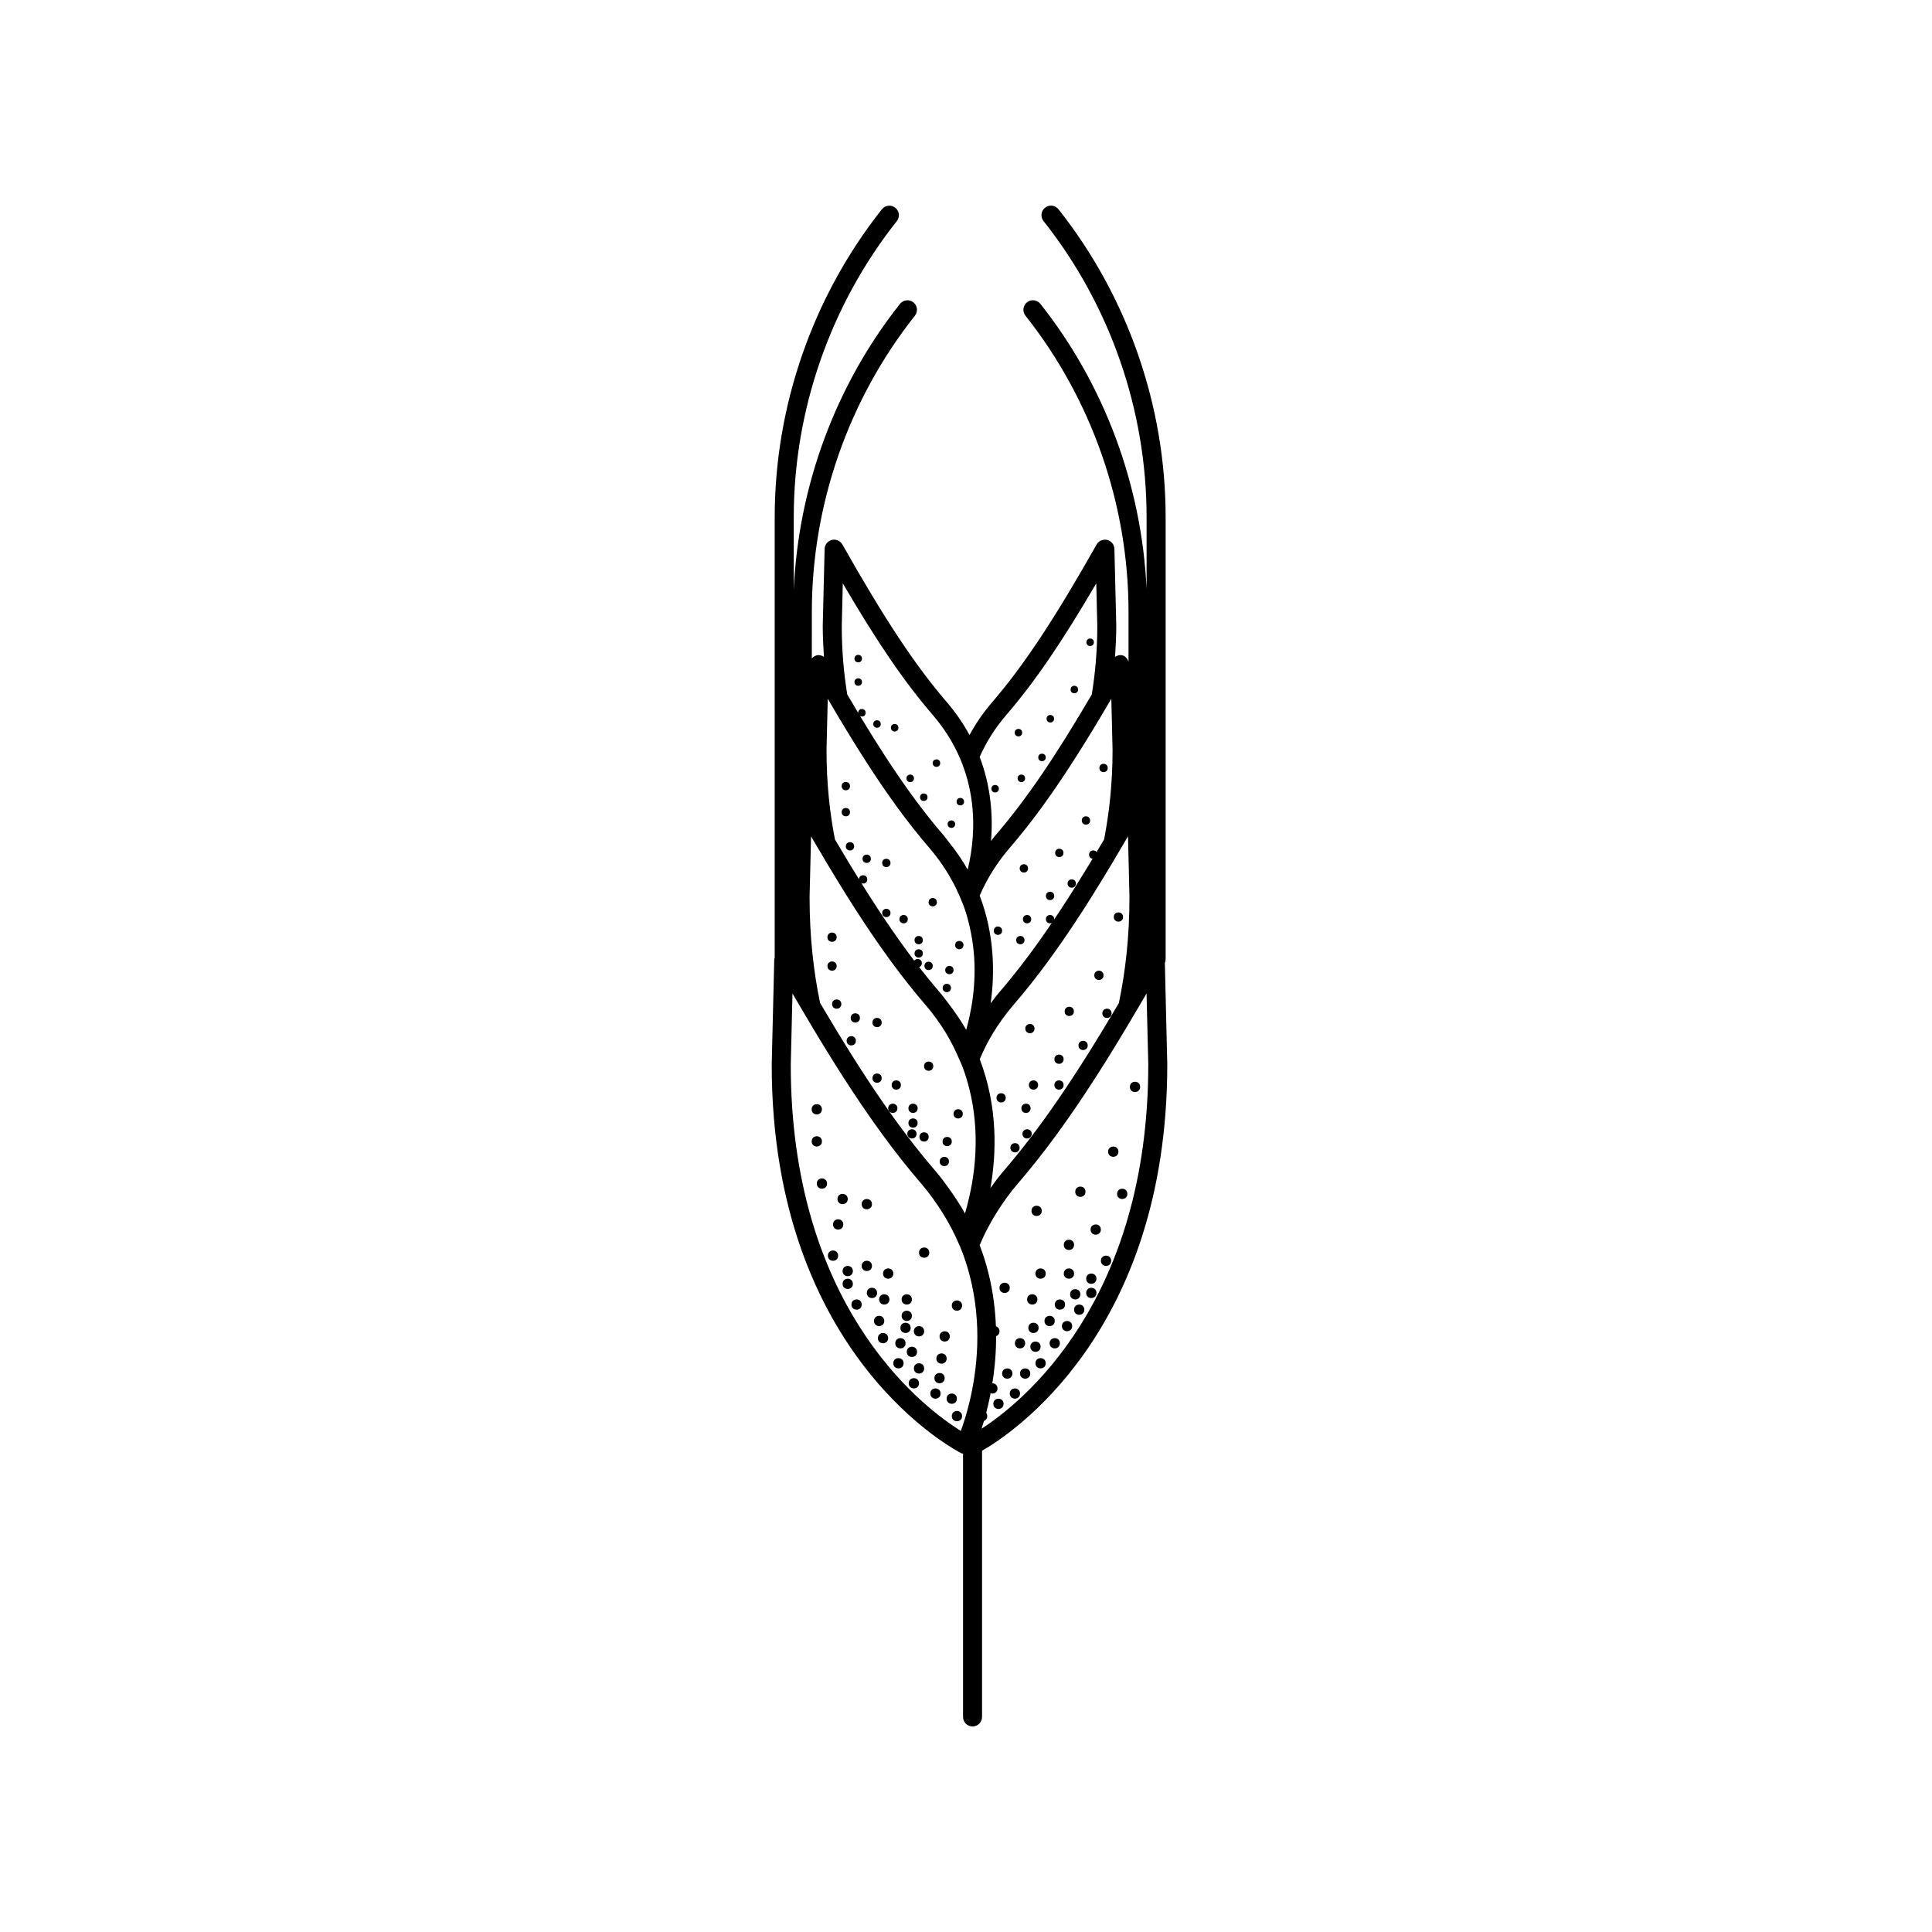 <?xml version="1.0" encoding="UTF-8"?>
<!-- Uploaded to: SVG Repo, www.svgrepo.com, Generator: SVG Repo Mixer Tools -->
<svg fill="#000000" width="800px" height="800px" version="1.1" viewBox="144 144 512 512" xmlns="http://www.w3.org/2000/svg">
 <g>
  <path d="m415.66 350.27c0 1.324-1.984 1.324-1.984 0 0-1.324 1.984-1.324 1.984 0"/>
  <path d="m414.89 338.16c0 1.324-1.984 1.324-1.984 0 0-1.324 1.984-1.324 1.984 0"/>
  <path d="m421.13 344.73c0 1.324-1.984 1.324-1.984 0 0-1.324 1.984-1.324 1.984 0"/>
  <path d="m431.43 334.88c0 1.324-1.984 1.324-1.984 0 0-1.32 1.984-1.32 1.984 0"/>
  <path d="m423.34 334.47c0 1.324-1.984 1.324-1.984 0s1.984-1.324 1.984 0"/>
  <path d="m429.7 326.73c0 1.324-1.984 1.324-1.984 0s1.984-1.324 1.984 0"/>
  <path d="m433.89 314.21c0 1.32-1.984 1.32-1.984 0 0-1.324 1.984-1.324 1.984 0"/>
  <path d="m408.71 353.02c0 1.324-1.988 1.324-1.988 0 0-1.324 1.988-1.324 1.988 0"/>
  <path d="m386.21 350.27c0 1.324-1.988 1.324-1.988 0 0-1.324 1.988-1.324 1.988 0"/>
  <path d="m393.16 346.23c0 1.324-1.984 1.324-1.984 0 0-1.324 1.984-1.324 1.984 0"/>
  <path d="m382.09 336.86c0 1.324-1.988 1.324-1.988 0 0-1.32 1.988-1.32 1.988 0"/>
  <path d="m373.41 332.89c0 1.324-1.988 1.324-1.988 0s1.988-1.324 1.988 0"/>
  <path d="m377.41 335.87c0 1.324-1.984 1.324-1.984 0 0-1.32 1.984-1.32 1.984 0"/>
  <path d="m372.43 324.75c0 1.32-1.984 1.32-1.984 0 0-1.324 1.984-1.324 1.984 0"/>
  <path d="m372.43 318.54c0 1.324-1.984 1.324-1.984 0s1.984-1.324 1.984 0"/>
  <path d="m397.12 362.41c0 1.324-1.984 1.324-1.984 0 0-1.324 1.984-1.324 1.984 0"/>
  <path d="m399.49 356.45c0 1.324-1.984 1.324-1.984 0 0-1.32 1.984-1.32 1.984 0"/>
  <path d="m389.8 355.27c0 1.324-1.984 1.324-1.984 0s1.984-1.324 1.984 0"/>
  <path d="m417.29 387.59c0 1.473-2.207 1.473-2.207 0s2.207-1.473 2.207 0"/>
  <path d="m416.44 374.13c0 1.473-2.207 1.473-2.207 0 0-1.473 2.207-1.473 2.207 0"/>
  <path d="m423.38 387.59c0 1.473-2.207 1.473-2.207 0s2.207-1.473 2.207 0"/>
  <path d="m423.38 381.43c0 1.469-2.207 1.469-2.207 0 0-1.473 2.207-1.473 2.207 0"/>
  <path d="m429.13 378.15c0 1.473-2.207 1.473-2.207 0 0-1.473 2.207-1.473 2.207 0"/>
  <path d="m434.82 370.48c0 1.473-2.207 1.473-2.207 0 0-1.473 2.207-1.473 2.207 0"/>
  <path d="m425.83 370.03c0 1.469-2.207 1.469-2.207 0 0-1.473 2.207-1.473 2.207 0"/>
  <path d="m432.89 361.43c0 1.473-2.203 1.473-2.203 0 0-1.469 2.203-1.469 2.203 0"/>
  <path d="m437.56 347.52c0 1.473-2.207 1.473-2.207 0 0-1.469 2.207-1.469 2.207 0"/>
  <path d="m409.57 390.65c0 1.469-2.207 1.469-2.207 0 0-1.473 2.207-1.473 2.207 0"/>
  <path d="m415.5 393.14c0 1.473-2.203 1.473-2.203 0 0-1.469 2.203-1.469 2.203 0"/>
  <path d="m384.57 387.59c0 1.473-2.207 1.473-2.207 0s2.207-1.473 2.207 0"/>
  <path d="m392.29 383.09c0 1.473-2.207 1.473-2.207 0 0-1.469 2.207-1.469 2.207 0"/>
  <path d="m379.99 385.95c0 1.469-2.207 1.469-2.207 0 0-1.473 2.207-1.473 2.207 0"/>
  <path d="m373.84 377.05c0 1.469-2.207 1.469-2.207 0 0-1.473 2.207-1.473 2.207 0"/>
  <path d="m379.99 372.69c0 1.469-2.207 1.469-2.207 0 0-1.473 2.207-1.473 2.207 0"/>
  <path d="m370.36 368.28c0 1.473-2.207 1.473-2.207 0 0-1.469 2.207-1.469 2.207 0"/>
  <path d="m374.79 371.58c0 1.473-2.207 1.473-2.207 0 0-1.469 2.207-1.469 2.207 0"/>
  <path d="m369.26 359.23c0 1.469-2.207 1.469-2.207 0 0-1.473 2.207-1.473 2.207 0"/>
  <path d="m369.26 352.33c0 1.473-2.207 1.473-2.207 0 0-1.469 2.207-1.469 2.207 0"/>
  <path d="m388.57 396.67c0 1.473-2.207 1.473-2.207 0 0-1.473 2.207-1.473 2.207 0"/>
  <path d="m391.19 399.97c0 1.473-2.207 1.473-2.207 0 0-1.469 2.207-1.469 2.207 0"/>
  <path d="m388.3 399.24c0 1.473-2.207 1.473-2.207 0 0-1.469 2.207-1.469 2.207 0"/>
  <path d="m396.7 401.08c0 1.469-2.207 1.469-2.207 0 0-1.473 2.207-1.473 2.207 0"/>
  <path d="m396.02 405.83c0 1.473-2.207 1.473-2.207 0 0-1.469 2.207-1.469 2.207 0"/>
  <path d="m399.33 394.46c0 1.473-2.207 1.473-2.207 0 0-1.469 2.207-1.469 2.207 0"/>
  <path d="m388.57 393.14c0 1.473-2.207 1.473-2.207 0 0-1.469 2.207-1.469 2.207 0"/>
  <path d="m419.11 431.54c0 1.633-2.449 1.633-2.449 0 0-1.633 2.449-1.633 2.449 0"/>
  <path d="m418.16 416.59c0 1.633-2.445 1.633-2.445 0 0-1.633 2.445-1.633 2.445 0"/>
  <path d="m425.87 431.54c0 1.633-2.445 1.633-2.445 0 0-1.633 2.445-1.633 2.445 0"/>
  <path d="m425.87 424.7c0 1.633-2.445 1.633-2.445 0 0-1.633 2.445-1.633 2.445 0"/>
  <path d="m432.26 421.05c0 1.633-2.449 1.633-2.449 0s2.449-1.633 2.449 0"/>
  <path d="m438.58 412.54c0 1.629-2.449 1.629-2.449 0 0-1.633 2.449-1.633 2.449 0"/>
  <path d="m428.59 412.03c0 1.629-2.449 1.629-2.449 0 0-1.633 2.449-1.633 2.449 0"/>
  <path d="m436.45 402.47c0 1.633-2.449 1.633-2.449 0 0-1.633 2.449-1.633 2.449 0"/>
  <path d="m441.62 387.02c0 1.633-2.449 1.633-2.449 0s2.449-1.633 2.449 0"/>
  <path d="m414.21 448.17c0 1.633-2.449 1.633-2.449 0 0-1.633 2.449-1.633 2.449 0"/>
  <path d="m417.41 444.49c0 1.633-2.449 1.633-2.449 0 0-1.629 2.449-1.629 2.449 0"/>
  <path d="m410.53 434.94c0 1.633-2.445 1.633-2.445 0s2.445-1.633 2.445 0"/>
  <path d="m417.12 437.71c0 1.633-2.445 1.633-2.445 0 0-1.629 2.445-1.629 2.445 0"/>
  <path d="m382.75 431.54c0 1.633-2.449 1.633-2.449 0 0-1.633 2.449-1.633 2.449 0"/>
  <path d="m391.33 426.55c0 1.629-2.449 1.629-2.449 0 0-1.633 2.449-1.633 2.449 0"/>
  <path d="m377.66 429.72c0 1.633-2.449 1.633-2.449 0s2.449-1.633 2.449 0"/>
  <path d="m370.82 419.82c0 1.633-2.449 1.633-2.449 0 0-1.633 2.449-1.633 2.449 0"/>
  <path d="m377.66 414.98c0 1.633-2.449 1.633-2.449 0 0-1.633 2.449-1.633 2.449 0"/>
  <path d="m366.96 410.09c0 1.633-2.445 1.633-2.445 0 0-1.633 2.445-1.633 2.445 0"/>
  <path d="m371.89 413.76c0 1.633-2.449 1.633-2.449 0 0-1.633 2.449-1.633 2.449 0"/>
  <path d="m365.73 400.02c0 1.633-2.449 1.633-2.449 0 0-1.633 2.449-1.633 2.449 0"/>
  <path d="m365.73 392.37c0 1.633-2.449 1.633-2.449 0 0-1.633 2.449-1.633 2.449 0"/>
  <path d="m387.19 441.62c0 1.629-2.449 1.629-2.449 0 0-1.633 2.449-1.633 2.449 0"/>
  <path d="m390.11 445.3c0 1.633-2.449 1.633-2.449 0 0-1.633 2.449-1.633 2.449 0"/>
  <path d="m386.9 444.49c0 1.633-2.449 1.633-2.449 0 0-1.629 2.449-1.629 2.449 0"/>
  <path d="m381.82 437.71c0 1.633-2.445 1.633-2.445 0 0-1.629 2.445-1.629 2.445 0"/>
  <path d="m396.23 446.52c0 1.633-2.449 1.633-2.449 0 0-1.629 2.449-1.629 2.449 0"/>
  <path d="m395.48 451.81c0 1.633-2.449 1.633-2.449 0 0-1.629 2.449-1.629 2.449 0"/>
  <path d="m399.15 439.18c0 1.633-2.449 1.633-2.449 0 0-1.633 2.449-1.633 2.449 0"/>
  <path d="m387.19 437.71c0 1.633-2.449 1.633-2.449 0 0-1.629 2.449-1.629 2.449 0"/>
  <path d="m421.13 481.51c0 1.812-2.723 1.812-2.723 0 0-1.816 2.723-1.816 2.723 0"/>
  <path d="m420.08 464.89c0 1.812-2.723 1.812-2.723 0s2.723-1.812 2.723 0"/>
  <path d="m428.64 481.51c0 1.812-2.723 1.812-2.723 0 0-1.816 2.723-1.816 2.723 0"/>
  <path d="m428.64 473.9c0 1.812-2.723 1.812-2.723 0 0-1.816 2.723-1.816 2.723 0"/>
  <path d="m435.74 469.85c0 1.812-2.719 1.812-2.719 0s2.719-1.812 2.719 0"/>
  <path d="m442.76 460.39c0 1.812-2.719 1.812-2.719 0 0-1.816 2.719-1.816 2.719 0"/>
  <path d="m431.67 459.82c0 1.816-2.719 1.816-2.719 0 0-1.812 2.719-1.812 2.719 0"/>
  <path d="m440.39 449.21c0 1.812-2.723 1.812-2.723 0s2.723-1.812 2.723 0"/>
  <path d="m446.15 432.04c0 1.812-2.723 1.812-2.723 0s2.723-1.812 2.723 0"/>
  <path d="m419.77 500.89c0 1.812-2.723 1.812-2.723 0s2.723-1.812 2.723 0"/>
  <path d="m431.36 491.08c0 1.812-2.719 1.812-2.719 0s2.719-1.812 2.719 0"/>
  <path d="m434.57 486.64c0 1.812-2.723 1.812-2.723 0 0-1.816 2.723-1.816 2.723 0"/>
  <path d="m434.57 482.87c0 1.812-2.723 1.812-2.723 0 0-1.816 2.723-1.816 2.723 0"/>
  <path d="m438.47 478.12c0 1.812-2.719 1.812-2.719 0 0-1.816 2.719-1.816 2.719 0"/>
  <path d="m417.04 508c0 1.816-2.723 1.816-2.723 0 0-1.812 2.723-1.812 2.723 0"/>
  <path d="m421.13 505.28c0 1.812-2.723 1.812-2.723 0 0-1.816 2.723-1.816 2.723 0"/>
  <path d="m423.52 494.07c0 1.812-2.719 1.812-2.719 0s2.719-1.812 2.719 0"/>
  <path d="m428.14 495.43c0 1.816-2.719 1.816-2.719 0 0-1.812 2.719-1.812 2.719 0"/>
  <path d="m424.88 499.98c0 1.812-2.723 1.812-2.723 0 0-1.816 2.723-1.816 2.723 0"/>
  <path d="m415.68 499.98c0 1.812-2.723 1.812-2.723 0 0-1.816 2.723-1.816 2.723 0"/>
  <path d="m419.24 495.9c0 1.812-2.719 1.812-2.719 0s2.719-1.812 2.719 0"/>
  <path d="m430.31 487c0 1.816-2.723 1.816-2.723 0 0-1.812 2.723-1.812 2.723 0"/>
  <path d="m426.25 489.72c0 1.812-2.719 1.812-2.719 0s2.719-1.812 2.719 0"/>
  <path d="m405.63 519.28c0 1.812-2.723 1.812-2.723 0 0-1.816 2.723-1.816 2.723 0"/>
  <path d="m414.32 513.3c0 1.812-2.719 1.812-2.719 0s2.719-1.812 2.719 0"/>
  <path d="m409.96 516.03c0 1.812-2.719 1.812-2.719 0 0-1.816 2.719-1.816 2.719 0"/>
  <path d="m412.3 508c0 1.816-2.723 1.816-2.723 0 0-1.812 2.723-1.812 2.723 0"/>
  <path d="m408.88 496.8c0 1.812-2.719 1.812-2.719 0 0-1.816 2.719-1.816 2.719 0"/>
  <path d="m406.54 505.86c0 1.812-2.719 1.812-2.719 0s2.719-1.812 2.719 0"/>
  <path d="m404.75 514.66c0 1.816-2.719 1.816-2.719 0 0-1.812 2.719-1.812 2.719 0"/>
  <path d="m411.6 485.29c0 1.812-2.723 1.812-2.723 0 0-1.816 2.723-1.816 2.723 0"/>
  <path d="m418.92 488.36c0 1.812-2.723 1.812-2.723 0 0-1.816 2.723-1.816 2.723 0"/>
  <path d="m408.35 511.95c0 1.812-2.719 1.812-2.719 0s2.719-1.812 2.719 0"/>
  <path d="m380.74 481.51c0 1.812-2.723 1.812-2.723 0 0-1.816 2.723-1.816 2.723 0"/>
  <path d="m390.27 475.96c0 1.816-2.723 1.816-2.723 0 0-1.812 2.723-1.812 2.723 0"/>
  <path d="m375.08 479.48c0 1.812-2.723 1.812-2.723 0s2.723-1.812 2.723 0"/>
  <path d="m367.48 468.49c0 1.812-2.719 1.812-2.719 0 0-1.816 2.719-1.816 2.719 0"/>
  <path d="m375.08 463.11c0 1.816-2.723 1.816-2.723 0 0-1.812 2.723-1.812 2.723 0"/>
  <path d="m363.18 457.66c0 1.812-2.719 1.812-2.719 0s2.719-1.812 2.719 0"/>
  <path d="m368.66 461.75c0 1.812-2.719 1.812-2.719 0s2.719-1.812 2.719 0"/>
  <path d="m361.82 446.48c0 1.812-2.719 1.812-2.719 0s2.719-1.812 2.719 0"/>
  <path d="m361.82 437.98c0 1.816-2.719 1.816-2.719 0 0-1.812 2.719-1.812 2.719 0"/>
  <path d="m387.03 502.25c0 1.812-2.723 1.812-2.723 0s2.723-1.812 2.723 0"/>
  <path d="m372.36 489.72c0 1.812-2.719 1.812-2.719 0s2.719-1.812 2.719 0"/>
  <path d="m370.02 484.23c0 1.812-2.723 1.812-2.723 0s2.723-1.812 2.723 0"/>
  <path d="m370.02 480.84c0 1.816-2.723 1.816-2.723 0 0-1.812 2.723-1.812 2.723 0"/>
  <path d="m366.12 476.76c0 1.816-2.719 1.816-2.719 0 0-1.812 2.719-1.812 2.719 0"/>
  <path d="m388.91 506.64c0 1.812-2.723 1.812-2.723 0s2.723-1.812 2.723 0"/>
  <path d="m383.46 505.28c0 1.812-2.719 1.812-2.719 0 0-1.816 2.719-1.816 2.719 0"/>
  <path d="m378.34 494.07c0 1.812-2.719 1.812-2.719 0s2.719-1.812 2.719 0"/>
  <path d="m385.66 492.71c0 1.812-2.719 1.812-2.719 0s2.719-1.812 2.719 0"/>
  <path d="m379.37 498.62c0 1.812-2.719 1.812-2.719 0 0-1.816 2.719-1.816 2.719 0"/>
  <path d="m388.91 496.8c0 1.812-2.723 1.812-2.723 0 0-1.816 2.723-1.816 2.723 0"/>
  <path d="m385.34 495.9c0 1.812-2.723 1.812-2.723 0s2.723-1.812 2.723 0"/>
  <path d="m376.44 486.64c0 1.812-2.723 1.812-2.723 0 0-1.816 2.723-1.816 2.723 0"/>
  <path d="m379.7 488.36c0 1.812-2.719 1.812-2.719 0 0-1.816 2.719-1.816 2.719 0"/>
  <path d="m398.96 519.28c0 1.812-2.723 1.812-2.723 0 0-1.816 2.723-1.816 2.723 0"/>
  <path d="m387.54 510.59c0 1.812-2.719 1.812-2.719 0 0-1.816 2.719-1.816 2.719 0"/>
  <path d="m393.27 513.3c0 1.812-2.723 1.812-2.723 0s2.723-1.812 2.723 0"/>
  <path d="m383.98 499.98c0 1.812-2.719 1.812-2.719 0 0-1.816 2.719-1.816 2.719 0"/>
  <path d="m395.71 498.16c0 1.812-2.719 1.812-2.719 0s2.719-1.812 2.719 0"/>
  <path d="m394.87 504.03c0 1.812-2.723 1.812-2.723 0 0-1.816 2.723-1.816 2.723 0"/>
  <path d="m397.59 514.66c0 1.816-2.719 1.816-2.719 0 0-1.812 2.719-1.812 2.719 0"/>
  <path d="m398.96 489.99c0 1.812-2.723 1.812-2.723 0s2.723-1.812 2.723 0"/>
  <path d="m385.66 488.36c0 1.812-2.719 1.812-2.719 0 0-1.816 2.719-1.816 2.719 0"/>
  <path d="m394.35 509.22c0 1.812-2.723 1.812-2.723 0s2.723-1.812 2.723 0"/>
  <path d="m452.7 399.19c0.133-0.309 0.207-0.641 0.207-0.992v-117.12c0-29.504-10.086-58.496-28.406-81.629-0.867-1.09-2.453-1.285-3.543-0.406-1.09 0.863-1.273 2.445-0.414 3.535 17.617 22.242 27.316 50.117 27.316 78.5v19.059c-1.27-27.406-11.078-54.059-28.148-75.613-0.863-1.09-2.453-1.285-3.543-0.406-1.09 0.863-1.273 2.445-0.414 3.535 17.617 22.242 27.316 50.117 27.316 78.492v13.215c-0.277-0.801-0.812-1.48-1.656-1.699-0.691-0.16-1.34 0.051-1.91 0.406l-0.004 0.004v-0.004c0.172-2.68 0.324-5.387 0.324-8.262l-0.492-20.328c-0.023-1.137-0.812-2.109-1.906-2.387-1.102-0.262-2.246 0.223-2.805 1.203-11.297 19.973-19.332 32.094-27.73 41.848-2.438 2.836-4.375 5.734-5.961 8.652-1.586-2.91-3.523-5.812-5.961-8.652-8.398-9.754-16.434-21.875-27.73-41.848-0.555-0.984-1.703-1.473-2.805-1.203-1.098 0.277-1.879 1.25-1.906 2.387l-0.492 20.391c0 2.852 0.152 5.535 0.316 8.195l0.004 0.004h-0.004c-0.562-0.359-1.215-0.562-1.91-0.402-0.527 0.137-0.973 0.441-1.305 0.84l0.008-12.355c0-28.375 9.703-56.25 27.316-78.492 0.863-1.094 0.68-2.676-0.414-3.535-1.09-0.867-2.676-0.676-3.543 0.406-17.078 21.566-26.887 48.238-28.152 75.668v-19.109c0-28.379 9.703-56.254 27.316-78.5 0.863-1.094 0.68-2.676-0.414-3.535-1.09-0.867-2.68-0.676-3.543 0.406-18.32 23.129-28.406 52.125-28.406 81.629v116.74c-0.02 0.117-0.117 0.203-0.117 0.324l-0.676 27.945c0 77.746 49.758 102.78 50.262 103.03 0.141 0.066 0.297 0.059 0.441 0.102v69.781c0 1.391 1.129 2.519 2.519 2.519 1.395 0 2.519-1.129 2.519-2.519l0.004-70.547c7.523-4.309 49.082-31.32 49.082-102.45zm-11.328-30.902c0.523-0.898 1.027-1.727 1.562-2.656l0.387 16.016c0 10.496-1.059 19.828-2.812 28.18 0 0.004-0.004 0.004-0.004 0.012-11.773 19.98-21.074 33.492-30.688 44.664-1.234 1.438-2.297 2.891-3.344 4.348 1.605-9.09 2.023-21.426-2.82-34.133 0-0.004-0.004-0.016-0.012-0.02 1.004-2.352 2.156-4.707 3.602-7.055 1.512-2.453 3.25-4.898 5.316-7.297 6.047-7.019 11.93-15 18.477-25.148 3.238-5.031 6.664-10.648 10.336-16.91zm-3.09-38.723c0.082-0.137 0.152-0.258 0.23-0.395l0.328 13.523c0 8.801-0.863 16.66-2.246 23.773-0.004 0.012-0.016 0.023-0.02 0.035-10.707 18.199-19.125 30.445-27.836 40.562-0.801 0.934-1.48 1.891-2.203 2.832 1.109-7.945 1.066-18.117-2.91-28.551v-0.02c0 0.004 0.004 0.004 0.004 0.012 0 0 0-0.004 0.004-0.004 0.473-1.078 0.973-2.152 1.543-3.231 1.672-3.164 3.758-6.324 6.422-9.418 5.727-6.656 11.301-14.289 17.562-24.117 2.871-4.5 5.871-9.434 9.121-15.004zm-27.566 3.863c7.457-8.66 14.594-19.07 23.805-34.828l0.273 11.266c0 6.613-0.559 12.617-1.457 18.164 0.004-0.004 0.004-0.012 0.012-0.02l-0.004 0.02c-9.883 16.871-17.582 28.102-25.562 37.371-0.418 0.484-0.75 0.984-1.145 1.473 0 0 0 0.004-0.004 0.004v-0.004c0.535-6.543 0.016-14.328-3.008-22.277 1.641-3.742 3.941-7.508 7.09-11.168zm-43.363-34.828c9.211 15.758 16.344 26.168 23.805 34.828 3.152 3.664 5.445 7.426 7.094 11.164 1.238 2.816 2.106 5.613 2.684 8.344 1.547 7.309 1.023 14.098 0 19.305-0.152 0.777-0.312 1.523-0.48 2.223v0.012c-1.43-2.555-3.199-5.09-5.215-7.594-0.395-0.488-0.727-0.988-1.145-1.473-7.981-9.273-15.684-20.504-25.574-37.395v-0.012 0.004c-0.891-5.527-1.445-11.504-1.445-18.086zm-3.992 30.59c0.074 0.133 0.145 0.242 0.223 0.371 3.25 5.566 6.254 10.496 9.117 15 6.266 9.84 11.848 17.477 17.578 24.137 2.664 3.094 4.75 6.254 6.422 9.418 0.57 1.078 1.066 2.156 1.543 3.234v0.004c0.66 1.492 1.254 2.977 1.727 4.453 0.387 1.219 0.68 2.418 0.961 3.617 2.172 9.211 1.367 17.734 0 23.941-0.281 1.281-0.578 2.492-0.875 3.559-1.328-2.352-2.949-4.684-4.711-7.004-0.727-0.945-1.402-1.906-2.211-2.84-8.715-10.121-17.141-22.379-27.844-40.586-0.004-0.004-0.012-0.016-0.016-0.02-1.387-7.094-2.238-14.934-2.238-23.711zm-4.422 36.457c0.527 0.918 1.027 1.742 1.547 2.625 3.664 6.254 7.082 11.859 10.316 16.879 6.555 10.176 12.449 18.172 18.504 25.207 2.062 2.398 3.805 4.836 5.309 7.297 1.445 2.352 2.594 4.715 3.602 7.074 0.266 0.625 0.578 1.25 0.812 1.867 0.781 2.055 1.395 4.098 1.895 6.117 2.695 10.914 1.613 21.059 0 28.223-0.383 1.715-0.785 3.309-1.188 4.644-1.258-2.254-2.734-4.488-4.332-6.715-1.047-1.461-2.117-2.918-3.352-4.359-9.617-11.168-18.93-24.703-30.719-44.707-1.734-8.316-2.785-17.625-2.785-28.078zm42.004 149.83c-0.797 3.301-1.664 5.953-2.316 7.738-0.25-0.156-0.586-0.383-0.871-0.57-10.609-6.863-44.195-33.535-44.195-96.508l0.457-18.852c0.891 1.543 1.734 2.957 2.602 4.43 3.75 6.379 7.269 12.152 10.605 17.355 7.473 11.652 14.148 20.746 21.016 28.723 2.039 2.371 3.742 4.785 5.297 7.215 1.906 2.984 3.465 5.984 4.727 8.988 0.055 0.133 0.125 0.258 0.18 0.387 1.039 2.519 1.855 5.027 2.504 7.508 3.441 13.102 1.961 25.367-0.004 33.586zm3.188 7.144c2.918-9.035 7.199-28.441-0.504-48.633 0-0.004-0.004-0.012-0.004-0.016 1.27-3.023 2.84-6.039 4.762-9.043 1.543-2.402 3.231-4.797 5.25-7.144 6.82-7.926 13.469-16.965 20.883-28.52 3.371-5.254 6.934-11.094 10.723-17.543 0.867-1.477 1.715-2.898 2.609-4.445l0.457 18.793c-0.004 62.988-33.551 89.672-44.176 96.551z"/>
 </g>
</svg>